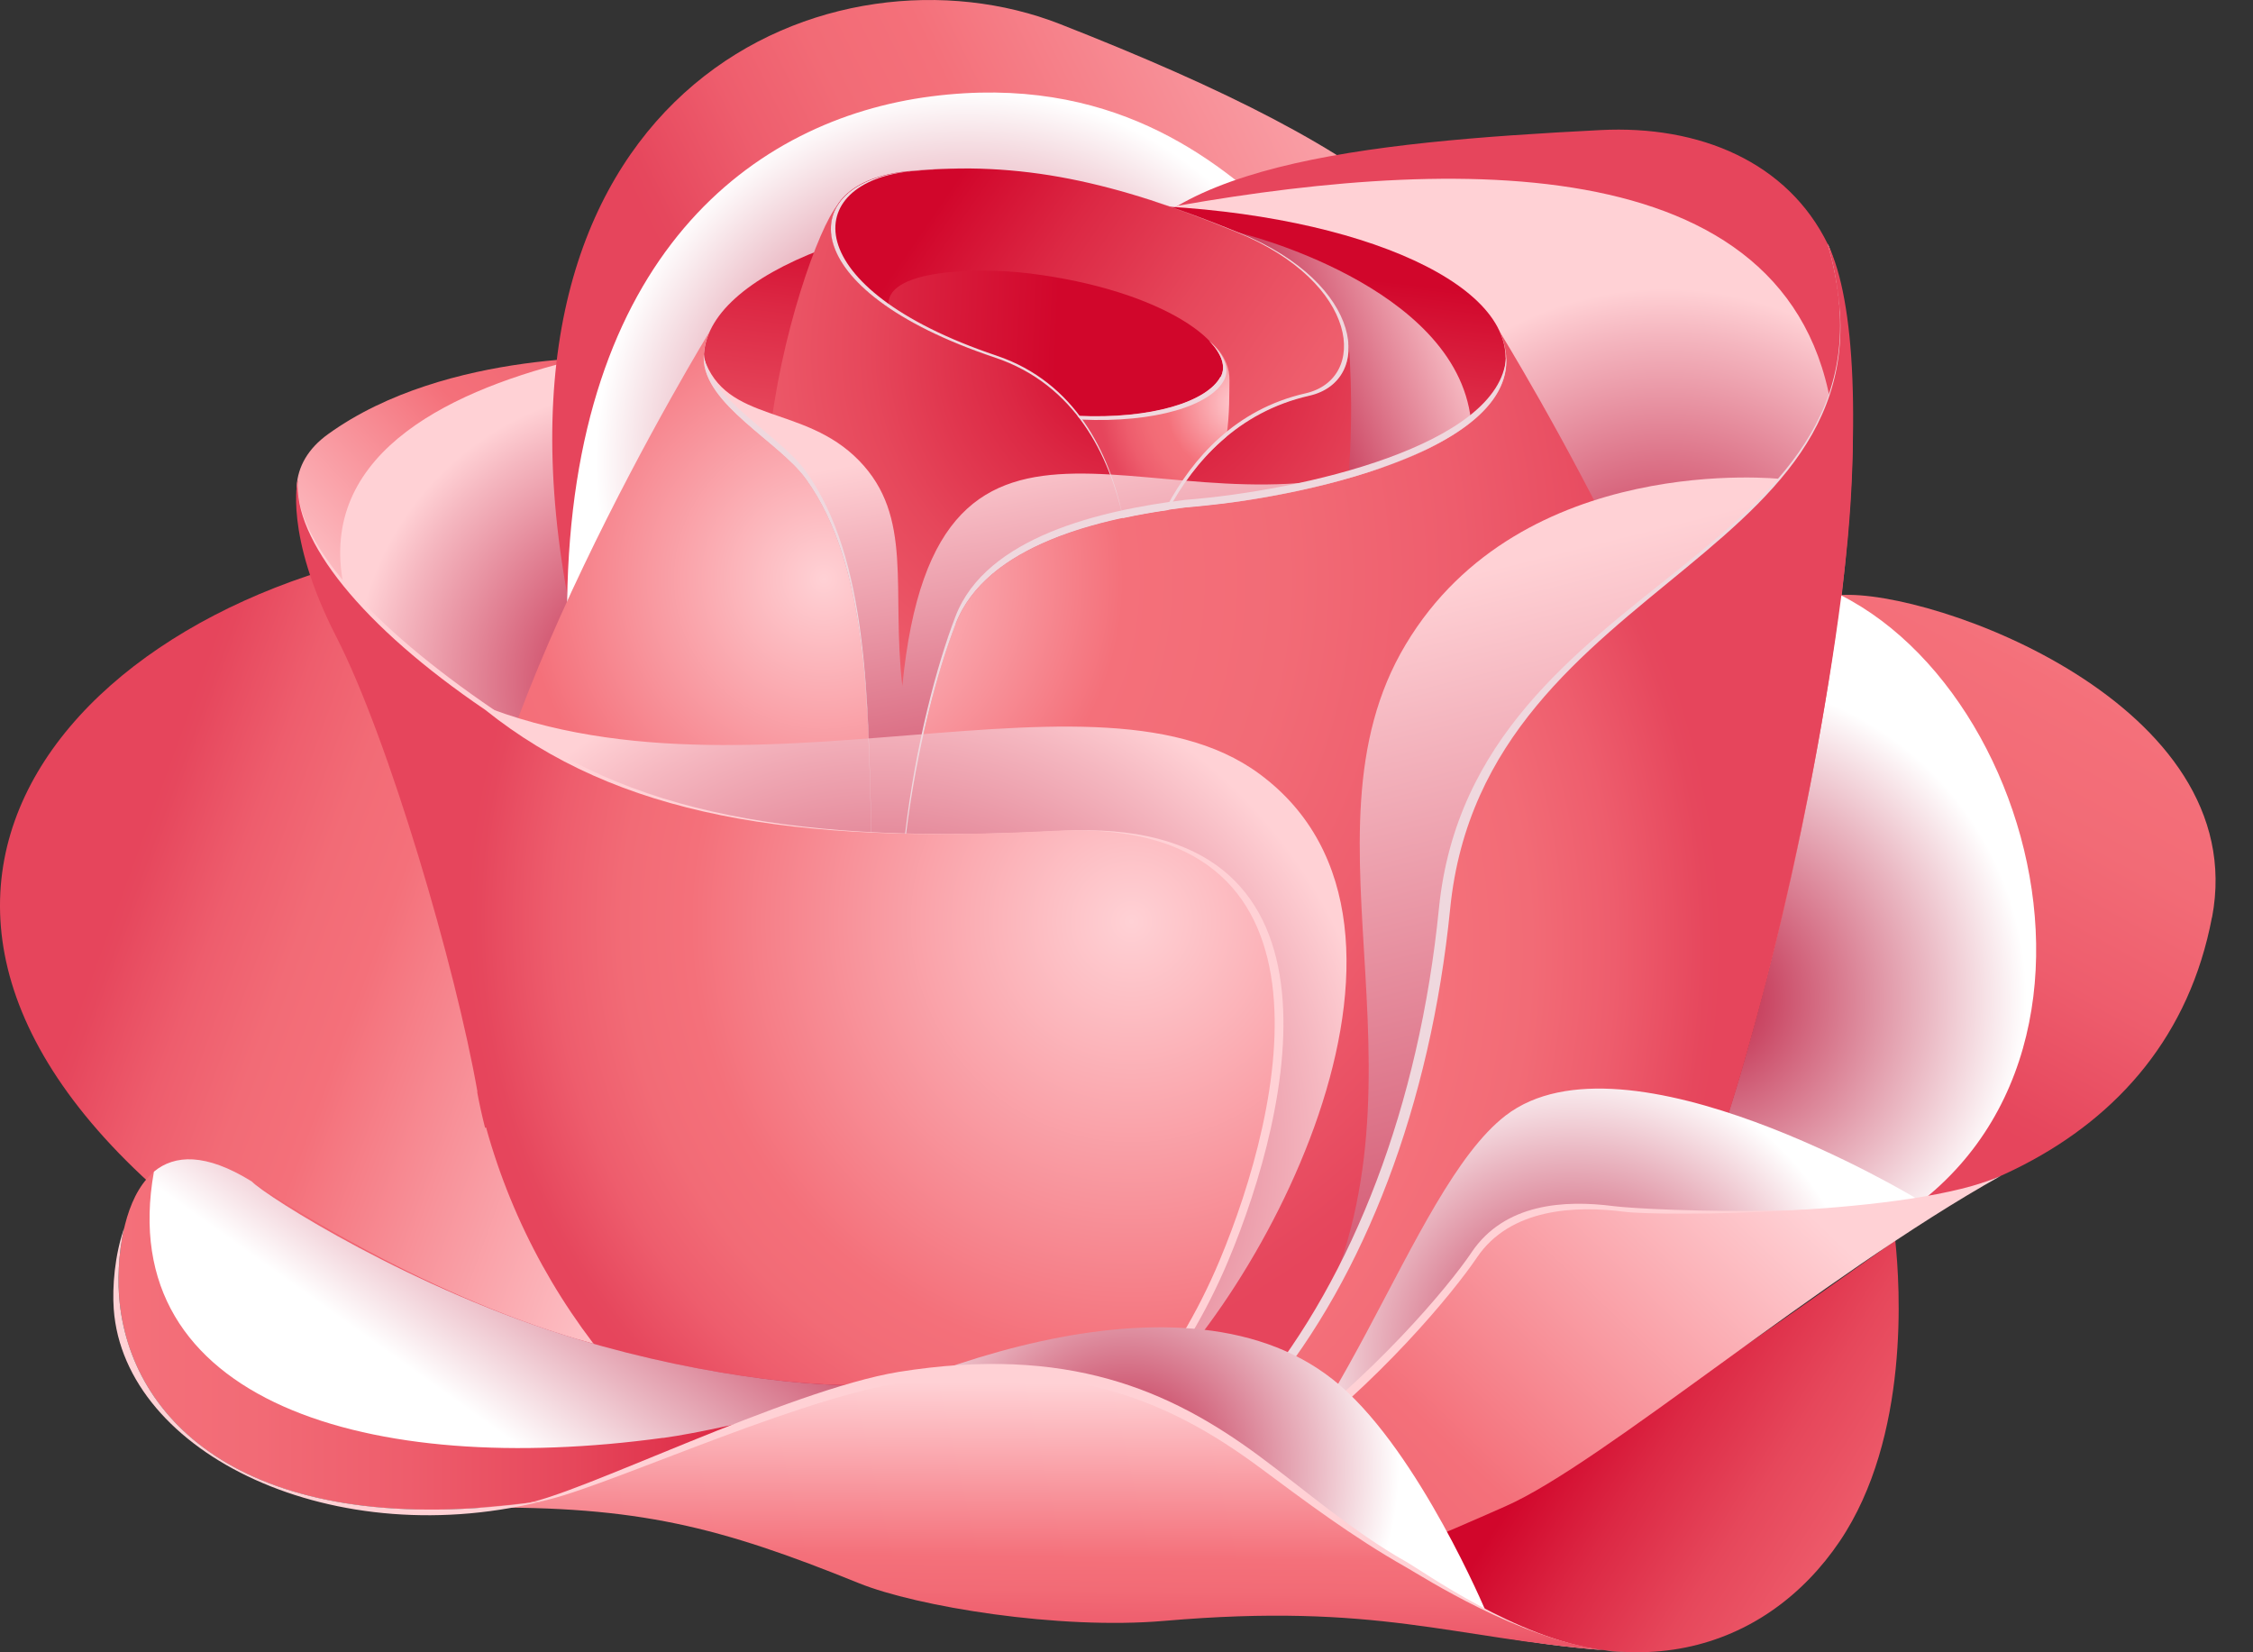 <svg width="60" height="44" viewBox="0 0 60 44" fill="none" xmlns="http://www.w3.org/2000/svg">
<rect x="0" y="0" width="60" height="44" fill="#333333" stroke="none"/>
<path d="M10.933 14.628C10.011 17.776 11.748 26.32 13.596 28.906C19.537 37.228 25.33 36.057 27.782 36.652C26.73 36.6 15.015 39.02 7.455 34.139C-5.875 25.54 0.792 16.497 10.933 14.628Z" fill="url(#paint0_linear_5_334)"/>
<path d="M8.737 11.561C11.907 9.273 16.789 9.524 16.789 9.524L18.43 9.621C17.445 11.317 15.145 15.448 13.689 19.421C8.592 16.091 6.614 13.091 8.737 11.561Z" fill="url(#paint1_linear_5_334)"/>
<path style="mix-blend-mode:multiply" d="M21.019 8.819C21.019 8.819 5.796 9.148 9.7 17.163C13.341 24.638 17.915 24.394 17.589 23.012C17.263 21.634 18.204 10.822 21.019 8.819Z" fill="url(#paint2_radial_5_334)"/>
<path d="M40.85 12.355C40.857 6.975 37.053 4.103 28.231 0.641C22.241 -1.709 12.607 2.189 15.115 15.88C17.622 29.572 40.843 19.579 40.85 12.355Z" fill="url(#paint3_linear_5_334)"/>
<path style="mix-blend-mode:multiply" d="M34.15 5.874C32.368 4.207 29.564 1.956 24.805 2.566C20.045 3.176 15.226 6.827 15.104 16.017C14.982 25.207 42.709 13.874 34.15 5.877V5.874Z" fill="url(#paint4_radial_5_334)"/>
<path d="M29.457 7.684C30.46 4.384 36.272 3.789 42.617 3.464C45.276 3.327 47.61 4.325 48.676 6.502C50.154 9.521 49.262 20.178 45.439 31.386C38.561 46.485 36.824 27.114 35.983 23.097C35.142 19.095 28.242 11.682 29.46 7.681L29.457 7.684Z" fill="url(#paint5_radial_5_334)"/>
<path style="mix-blend-mode:multiply" d="M29.457 7.684C29.742 6.749 30.412 6.032 31.372 5.478C39.079 4.122 48.406 3.945 48.876 11.779C49.147 16.257 45.791 27.103 45.791 27.103C45.791 27.103 31.179 11.805 29.323 8.985C29.297 8.523 29.334 8.087 29.457 7.688V7.684Z" fill="url(#paint6_radial_5_334)"/>
<path d="M40.094 9.524C40.094 7.274 35.316 5.452 29.42 5.452C23.523 5.452 18.745 7.278 18.745 9.524C18.745 10.766 20.764 11.764 21.471 12.754C24.401 16.852 22.123 25.374 24.401 29.187C23.264 24.805 24.482 19.125 25.456 16.608C26.275 14.498 29.327 13.793 31.56 13.515C36.175 13.157 40.098 11.586 40.098 9.524H40.094Z" fill="url(#paint7_linear_5_334)"/>
<path style="mix-blend-mode:multiply" d="M33.009 6.199C33.009 6.199 38.761 7.588 39.172 11.18C37.398 12.703 33.924 13.334 31.553 13.519C30.257 13.678 28.683 13.988 27.434 14.628C26.619 10.518 26.856 5.559 33.009 6.199Z" fill="url(#paint8_linear_5_334)"/>
<path d="M26.49 9.517C28.649 10.241 29.546 12.155 29.905 13.793C30.316 13.704 30.72 13.634 31.108 13.578C31.801 12.289 32.961 10.966 34.868 10.533C36.568 10.149 36.353 7.562 33.005 6.199C29.66 4.835 27.205 4.273 24.19 4.558C21.178 4.843 21.056 7.703 26.482 9.517H26.49Z" fill="url(#paint9_linear_5_334)"/>
<path d="M31.112 13.578C31.805 12.289 32.964 10.966 34.872 10.533C35.583 10.371 35.957 9.824 35.909 9.144H35.916C35.916 9.144 36.068 10.736 35.909 12.758C33.827 13.368 30.872 13.611 31.116 13.575L31.112 13.578Z" fill="url(#paint10_radial_5_334)"/>
<path d="M22.312 5.452C21.641 6.509 22.738 8.264 26.49 9.517C28.649 10.241 29.546 12.155 29.905 13.793C30.149 13.733 26.342 14.31 25.453 16.608C24.475 19.125 23.256 24.805 24.397 29.187C22.119 25.374 24.397 16.852 21.467 12.754C21.238 12.433 20.871 12.111 20.482 11.782C20.763 8.959 21.808 6.029 22.312 5.452Z" fill="url(#paint11_radial_5_334)"/>
<path d="M27.386 7.278C26.075 7.119 23.482 7.156 23.671 8.194C24.356 8.66 25.286 9.114 26.493 9.517C27.46 9.842 28.175 10.404 28.701 11.076C30.683 11.169 32.153 10.7 32.512 10.038C32.961 9.218 31.009 7.721 27.39 7.278H27.386Z" fill="url(#paint12_linear_5_334)"/>
<path d="M28.697 11.076C30.679 11.169 32.149 10.7 32.509 10.038C32.653 9.772 32.546 9.432 32.205 9.081C32.205 9.081 32.757 9.465 32.742 10.134C32.735 10.397 32.753 11.047 32.66 11.631C31.983 12.196 31.483 12.891 31.112 13.578C30.723 13.634 30.316 13.704 29.909 13.793C29.42 11.745 28.671 11.04 28.697 11.076Z" fill="url(#paint13_radial_5_334)"/>
<path d="M32.509 10.038C32.653 9.772 32.546 9.432 32.205 9.081C32.205 9.081 32.853 9.617 32.605 10.108C32.26 10.796 30.771 11.265 28.782 11.173C28.72 11.099 28.686 11.065 28.69 11.073C30.672 11.165 32.142 10.696 32.501 10.034L32.509 10.038Z" fill="#EFD8DE"/>
<g style="mix-blend-mode:multiply">
<path d="M37.924 11.986C37.924 11.986 37.916 11.993 37.909 11.997C37.916 11.989 37.924 11.986 37.924 11.986Z" fill="url(#paint14_linear_5_334)"/>
<path d="M18.741 9.524C19.326 11.291 21.408 10.759 22.875 12.263C24.338 13.763 23.73 15.67 24.03 18.268C24.945 8.893 31.023 14.535 37.124 12.344C35.298 13.068 32.968 13.401 32.723 13.401C31.638 13.534 26.553 13.778 25.453 16.612C24.775 18.36 23.979 21.641 23.938 24.949C23.723 24.908 23.515 24.86 23.319 24.797C23.012 20.714 23.53 15.64 21.467 12.758C20.76 11.768 18.741 10.77 18.741 9.528V9.524Z" fill="url(#paint15_linear_5_334)"/>
</g>
<path d="M39.931 8.819C41.268 11.738 35.094 13.242 31.557 13.515C29.327 13.793 26.275 14.495 25.453 16.608C24.475 19.125 23.256 24.805 24.397 29.187C22.119 25.374 24.397 16.852 21.467 12.754C20.76 11.764 18.741 10.766 18.741 9.524C18.741 9.284 18.8 9.048 18.904 8.819C18.904 8.819 12.1 19.938 12.422 25.496C12.422 34.882 20.049 42.49 29.457 42.49C38.865 42.49 46.491 34.882 46.491 25.496C46.809 19.942 39.931 8.819 39.931 8.819Z" fill="url(#paint16_radial_5_334)"/>
<path d="M58.907 24.428C57.718 30.699 51.365 33.008 44.913 32.635C46.298 29.686 48.261 22.122 49.021 15.847C51.454 15.684 59.988 18.741 58.91 24.428H58.907Z" fill="url(#paint17_linear_5_334)"/>
<path style="mix-blend-mode:multiply" d="M33.542 20.61C28.912 17.192 18.741 22.284 11.326 18.064C12.7 21.553 13.689 28.208 16.489 34.457C18.46 38.551 22.515 39.438 24.927 39.257C27.612 39.054 28.534 38.799 29.912 37.731C33.401 35.029 39.079 24.697 33.542 20.61Z" fill="url(#paint18_radial_5_334)"/>
<path style="mix-blend-mode:multiply" d="M49.017 15.847C55.08 18.914 57.466 31.512 47.139 33.817C44.769 34.534 44.113 34.154 44.909 32.635C46.295 29.686 48.258 22.122 49.017 15.847Z" fill="url(#paint19_radial_5_334)"/>
<path d="M50.473 33.034C50.602 34.246 50.865 38.27 48.995 41.042C47.05 43.924 43.354 45.195 38.961 42.564C38.324 42.184 37.646 41.792 36.942 41.408C39.691 40.62 45.232 36.744 50.473 33.034Z" fill="url(#paint20_linear_5_334)"/>
<path style="mix-blend-mode:multiply" d="M47.421 12.754C47.421 12.754 40.524 12 37.435 17.163C34.342 22.321 38.583 29.136 34.675 35.894C30.768 42.653 51.491 27.473 47.424 12.754H47.421Z" fill="url(#paint21_linear_5_334)"/>
<path d="M48.673 6.502C51.125 14.945 39.224 15.141 38.32 24.195C37.272 34.678 31.29 42.354 23.686 41.592C28.501 43.377 32.512 42.158 32.512 42.158C37.576 41.145 41.828 37.897 44.187 33.489C44.491 32.894 44.754 32.347 44.946 31.874C46.38 28.356 48.113 21.017 48.798 15.367C49.487 9.717 48.836 6.705 48.673 6.498V6.502Z" fill="#EFD8DE"/>
<path d="M48.673 6.502C51.125 14.945 39.524 15.141 38.62 24.195C37.572 34.678 31.59 42.354 23.986 41.592C28.801 43.377 32.812 42.158 32.812 42.158C37.876 41.145 42.128 37.897 44.487 33.489C44.791 32.894 45.054 32.347 45.246 31.874C46.68 28.356 48.413 21.017 49.099 15.367C49.784 9.717 48.836 6.705 48.673 6.498V6.502Z" fill="url(#paint22_radial_5_334)"/>
<path style="mix-blend-mode:multiply" d="M51.006 31.899C51.006 31.899 43.287 27.244 40.094 29.708C37.505 31.707 35.62 39.172 31.709 41.441C40.639 40.757 51.006 31.899 51.006 31.899Z" fill="url(#paint23_radial_5_334)"/>
<path d="M39.187 33.352C40.072 32.04 41.661 31.951 42.969 32.118C43.906 32.239 50.547 32.528 52.869 31.471C48.076 34.146 42.368 38.828 39.798 39.959C36.301 41.496 32.135 43.492 24.041 41.526C31.083 43.078 37.965 35.17 39.191 33.348L39.187 33.352Z" fill="#FFD1D5"/>
<path d="M24.038 41.529C23.919 41.504 23.801 41.474 23.686 41.444C23.804 41.474 23.919 41.5 24.038 41.529Z" fill="#FFD1D5"/>
<path d="M54.529 30.658C54.529 30.658 54.529 30.658 54.525 30.658C54.525 30.658 54.521 30.658 54.517 30.662C54.517 30.662 54.525 30.658 54.529 30.654V30.658Z" fill="url(#paint24_linear_5_334)"/>
<path d="M39.331 33.489C40.217 32.173 41.961 32.099 43.265 32.269C44.202 32.391 50.965 32.365 53.291 31.308C48.498 33.984 42.665 38.983 40.094 40.111C36.598 41.648 32.431 43.643 24.338 41.677C31.379 43.229 38.105 35.307 39.331 33.489Z" fill="url(#paint25_linear_5_334)"/>
<path d="M24.338 41.677C24.219 41.651 24.101 41.622 23.986 41.592C24.104 41.622 24.219 41.648 24.338 41.677Z" fill="url(#paint26_linear_5_334)"/>
<path d="M12.941 29.073C12.993 29.361 13.063 29.686 13.152 30.033L13.178 30.022C14.607 35.196 18.426 39.383 23.378 41.319C25.305 42.073 30.342 39.227 32.712 33.566C34.386 29.568 36.25 21.704 28.279 22.125C21.323 22.491 16.674 21.723 13.156 18.903C9.889 16.686 7.792 14.384 7.929 12.762C7.929 12.762 7.785 14.217 9.189 16.956C10.592 19.694 12.374 25.791 12.948 29.073H12.941Z" fill="#FFD1D5"/>
<path d="M12.707 29.073C12.759 29.361 12.83 29.686 12.918 30.033L12.944 30.022C14.374 35.196 18.193 39.383 23.145 41.319C25.071 42.073 30.108 39.227 32.479 33.566C34.153 29.568 36.016 21.704 28.045 22.125C21.093 22.491 16.441 21.723 12.922 18.903C9.655 16.686 7.796 14.384 7.933 12.762C7.933 12.762 7.551 14.217 8.955 16.956C10.359 19.694 12.141 25.791 12.715 29.073H12.707Z" fill="url(#paint27_radial_5_334)"/>
<path style="mix-blend-mode:multiply" d="M39.568 42.908C39.568 42.908 37.82 38.743 35.694 36.899C31.612 33.359 23.56 36.707 20.382 38.677C29.716 41.411 39.565 42.908 39.565 42.908H39.568Z" fill="url(#paint28_radial_5_334)"/>
<path d="M15.419 35.672C18.834 36.689 22.282 37.062 24.034 36.814C21.115 37.254 15.715 39.8 14.333 39.992C6.777 41.042 3.544 37.989 3.188 34.701C3.018 33.112 3.473 29.283 6.914 31.6C7.185 31.781 11.03 34.375 15.422 35.676L15.419 35.672Z" fill="url(#paint29_linear_5_334)"/>
<path style="mix-blend-mode:multiply" d="M17.656 38.289C9.863 39.357 2.999 37.346 4.099 31.201C4.644 30.75 5.47 30.695 6.707 31.463C7.059 31.837 11.026 34.372 15.419 35.672C18.834 36.689 22.282 37.062 24.034 36.814C23.278 36.929 22.352 37.184 21.378 37.505C20.067 37.827 18.571 38.167 17.66 38.292L17.656 38.289Z" fill="url(#paint30_linear_5_334)"/>
<path d="M13.959 40.04C15.326 39.852 20.971 37.021 23.934 36.533C28.419 35.817 31.142 37.007 33.523 38.765C34.735 39.66 36.009 40.776 37.442 41.585C37.89 41.836 40.391 43.639 42.665 43.939C38.587 43.617 36.694 42.523 31.009 43.019C28.201 43.263 24.412 42.638 22.878 42.017C19.156 40.51 16.626 39.741 13.959 40.037V40.04Z" fill="#FFD1D5"/>
<path d="M14.33 39.989C15.689 39.8 20.945 37.332 23.893 36.837C23.908 36.837 23.919 36.833 23.934 36.829C28.419 36.112 31.142 37.302 33.523 39.061C34.735 39.959 36.009 40.923 37.442 41.733C37.891 41.988 40.468 43.651 42.743 43.946C38.665 43.625 36.694 42.671 31.009 43.163C28.201 43.407 24.412 42.782 22.878 42.161C19.156 40.654 16.993 40.103 12.73 40.148C12.722 40.148 12.715 40.148 12.707 40.148C13.226 40.114 13.763 40.059 14.33 39.981V39.989Z" fill="url(#paint31_linear_5_334)"/>
<path d="M42.743 43.954C42.957 43.968 43.18 43.987 43.406 43.998C43.187 43.998 42.965 43.983 42.743 43.954Z" fill="url(#paint32_linear_5_334)"/>
<path d="M3.311 32.683C3.144 33.396 3.129 34.172 3.188 34.697C3.544 37.989 6.777 41.038 14.333 39.989C14.419 39.977 14.522 39.955 14.641 39.926C8.926 41.437 3.307 38.717 3.029 34.859C2.988 34.276 3.051 33.422 3.314 32.679L3.311 32.683Z" fill="#FFD1D5"/>
<path d="M25.453 16.608C24.964 17.869 24.416 19.916 24.13 22.203C24.123 22.203 24.112 22.203 24.104 22.203C24.382 19.838 24.949 17.702 25.449 16.405C26.267 14.291 29.32 13.589 31.553 13.312C34.705 13.068 39.95 11.849 40.109 9.517C40.254 11.978 34.794 13.264 31.553 13.515C29.323 13.793 26.271 14.495 25.449 16.608H25.453Z" fill="#EFD8DE"/>
<path d="M23.204 22.174C23.115 18.715 23.104 15.045 21.467 12.758C20.76 11.768 18.741 10.77 18.741 9.528C18.741 9.499 18.741 9.465 18.745 9.436C18.86 10.626 20.778 11.594 21.463 12.555C23.134 14.89 23.112 18.659 23.208 22.177H23.201L23.204 22.174Z" fill="#EFD8DE"/>
<path d="M24.197 4.558C24.767 4.506 25.312 4.48 25.853 4.488C25.341 4.484 24.819 4.506 24.282 4.558C21.323 4.839 21.201 7.673 26.534 9.469C28.657 10.182 29.534 12.078 29.89 13.7C30.294 13.611 30.69 13.541 31.075 13.486C31.757 12.211 32.894 10.899 34.768 10.474C36.438 10.094 36.227 7.533 32.938 6.184C32.02 5.807 31.168 5.493 30.353 5.242C31.19 5.497 32.064 5.818 33.009 6.202C36.353 7.562 36.572 10.149 34.872 10.537C32.964 10.969 31.805 12.292 31.112 13.582C30.723 13.637 30.316 13.708 29.909 13.796C29.546 12.159 28.653 10.245 26.494 9.521C21.064 7.706 21.186 4.846 24.201 4.562L24.197 4.558Z" fill="#EFD8DE"/>
<defs>
<linearGradient id="paint0_linear_5_334" x1="3.288" y1="22.44" x2="20.299" y2="28.673" gradientUnits="userSpaceOnUse">
<stop offset="0.02" stop-color="#E6455C"/>
<stop offset="0.04" stop-color="#E6475D"/>
<stop offset="0.17" stop-color="#EE5D6D"/>
<stop offset="0.29" stop-color="#F26B76"/>
<stop offset="0.4" stop-color="#F4707A"/>
<stop offset="1" stop-color="#FFD1D5"/>
</linearGradient>
<linearGradient id="paint1_linear_5_334" x1="18.926" y1="8.154" x2="8.863" y2="17.755" gradientUnits="userSpaceOnUse">
<stop offset="0.02" stop-color="#E6455C"/>
<stop offset="0.04" stop-color="#E6475D"/>
<stop offset="0.2" stop-color="#EE5D6D"/>
<stop offset="0.35" stop-color="#F26B76"/>
<stop offset="0.48" stop-color="#F4707A"/>
<stop offset="1" stop-color="#FFD1D5"/>
</linearGradient>
<radialGradient id="paint2_radial_5_334" cx="0" cy="0" r="1" gradientUnits="userSpaceOnUse" gradientTransform="translate(17.278 18.175) rotate(180) scale(8.112 8.093)">
<stop stop-color="#BF2245"/>
<stop offset="0.26" stop-color="#CE4C68"/>
<stop offset="0.84" stop-color="#F5B7C0"/>
<stop offset="0.97" stop-color="#FFD1D5"/>
</radialGradient>
<linearGradient id="paint3_linear_5_334" x1="20.474" y1="13.77" x2="44.413" y2="1.964" gradientUnits="userSpaceOnUse">
<stop offset="0.02" stop-color="#E6455C"/>
<stop offset="0.04" stop-color="#E6475D"/>
<stop offset="0.15" stop-color="#EE5D6D"/>
<stop offset="0.25" stop-color="#F26B76"/>
<stop offset="0.35" stop-color="#F4707A"/>
<stop offset="1" stop-color="#FFD1D5"/>
</linearGradient>
<radialGradient id="paint4_radial_5_334" cx="0" cy="0" r="1" gradientUnits="userSpaceOnUse" gradientTransform="translate(25.764 12.303) rotate(180) scale(10.241 10.217)">
<stop stop-color="#BF2245"/>
<stop offset="0.21" stop-color="#CB4C68"/>
<stop offset="0.67" stop-color="#EAB7C2"/>
<stop offset="0.97" stop-color="white"/>
</radialGradient>
<radialGradient id="paint5_radial_5_334" cx="0" cy="0" r="1" gradientUnits="userSpaceOnUse" gradientTransform="translate(39.328 20.256) scale(13.856 13.824)">
<stop stop-color="#FFD1D5"/>
<stop offset="0.52" stop-color="#F4707A"/>
<stop offset="0.65" stop-color="#F26B76"/>
<stop offset="0.8" stop-color="#EE5D6D"/>
<stop offset="0.96" stop-color="#E6475D"/>
<stop offset="0.98" stop-color="#E6455C"/>
</radialGradient>
<radialGradient id="paint6_radial_5_334" cx="0" cy="0" r="1" gradientUnits="userSpaceOnUse" gradientTransform="translate(44.346 16.605) rotate(180) scale(9.201 9.179)">
<stop stop-color="#BF2245"/>
<stop offset="0.26" stop-color="#CE4C68"/>
<stop offset="0.84" stop-color="#F5B7C0"/>
<stop offset="0.97" stop-color="#FFD1D5"/>
</radialGradient>
<linearGradient id="paint7_linear_5_334" x1="29.801" y1="6.354" x2="28.16" y2="20.046" gradientUnits="userSpaceOnUse">
<stop offset="0.02" stop-color="#D1062B"/>
<stop offset="0.21" stop-color="#DC2844"/>
<stop offset="0.42" stop-color="#E6475B"/>
<stop offset="0.63" stop-color="#EE5D6C"/>
<stop offset="0.83" stop-color="#F26B76"/>
<stop offset="1" stop-color="#F4707A"/>
</linearGradient>
<linearGradient id="paint8_linear_5_334" x1="33.172" y1="9.539" x2="38.902" y2="7.339" gradientUnits="userSpaceOnUse">
<stop stop-color="#BF2245"/>
<stop offset="0.26" stop-color="#CE4C68"/>
<stop offset="0.84" stop-color="#F5B7C0"/>
<stop offset="0.97" stop-color="#FFD1D5"/>
</linearGradient>
<linearGradient id="paint9_linear_5_334" x1="24.704" y1="5.279" x2="39.017" y2="15.106" gradientUnits="userSpaceOnUse">
<stop offset="0.02" stop-color="#D1062B"/>
<stop offset="0.21" stop-color="#DC2844"/>
<stop offset="0.42" stop-color="#E6475B"/>
<stop offset="0.63" stop-color="#EE5D6C"/>
<stop offset="0.83" stop-color="#F26B76"/>
<stop offset="1" stop-color="#F4707A"/>
</linearGradient>
<radialGradient id="paint10_radial_5_334" cx="0" cy="0" r="1" gradientUnits="userSpaceOnUse" gradientTransform="translate(30.253 9.347) rotate(180) scale(17.009 16.969)">
<stop offset="0.02" stop-color="#D1062B"/>
<stop offset="0.21" stop-color="#DC2844"/>
<stop offset="0.42" stop-color="#E6475B"/>
<stop offset="0.63" stop-color="#EE5D6C"/>
<stop offset="0.83" stop-color="#F26B76"/>
<stop offset="1" stop-color="#F4707A"/>
</radialGradient>
<radialGradient id="paint11_radial_5_334" cx="0" cy="0" r="1" gradientUnits="userSpaceOnUse" gradientTransform="translate(30.268 9.347) rotate(180) scale(16.997 16.958)">
<stop offset="0.02" stop-color="#D1062B"/>
<stop offset="0.21" stop-color="#DC2844"/>
<stop offset="0.42" stop-color="#E6475B"/>
<stop offset="0.63" stop-color="#EE5D6C"/>
<stop offset="0.83" stop-color="#F26B76"/>
<stop offset="1" stop-color="#F4707A"/>
</radialGradient>
<linearGradient id="paint12_linear_5_334" x1="28.671" y1="9.188" x2="3.326" y2="8.123" gradientUnits="userSpaceOnUse">
<stop offset="0.02" stop-color="#D1062B"/>
<stop offset="0.21" stop-color="#DC2844"/>
<stop offset="0.42" stop-color="#E6475B"/>
<stop offset="0.63" stop-color="#EE5D6C"/>
<stop offset="0.83" stop-color="#F26B76"/>
<stop offset="1" stop-color="#F4707A"/>
</linearGradient>
<radialGradient id="paint13_radial_5_334" cx="0" cy="0" r="1" gradientUnits="userSpaceOnUse" gradientTransform="translate(33.031 10.729) rotate(-180) scale(3.841 3.832)">
<stop stop-color="#FFD1D5"/>
<stop offset="0.52" stop-color="#F4707A"/>
<stop offset="0.65" stop-color="#F26B76"/>
<stop offset="0.8" stop-color="#EE5D6D"/>
<stop offset="0.96" stop-color="#E6475D"/>
<stop offset="0.98" stop-color="#E6455C"/>
</radialGradient>
<linearGradient id="paint14_linear_5_334" x1="40.179" y1="24.521" x2="37.399" y2="9.049" gradientUnits="userSpaceOnUse">
<stop stop-color="#BF2245"/>
<stop offset="0.26" stop-color="#CE4C68"/>
<stop offset="0.84" stop-color="#F5B7C0"/>
<stop offset="0.97" stop-color="#FFD1D5"/>
</linearGradient>
<linearGradient id="paint15_linear_5_334" x1="30.497" y1="25.196" x2="27.946" y2="10.993" gradientUnits="userSpaceOnUse">
<stop stop-color="#BF2245"/>
<stop offset="0.26" stop-color="#CE4C68"/>
<stop offset="0.84" stop-color="#F5B7C0"/>
<stop offset="0.97" stop-color="#FFD1D5"/>
</linearGradient>
<radialGradient id="paint16_radial_5_334" cx="0" cy="0" r="1" gradientUnits="userSpaceOnUse" gradientTransform="translate(21.901 15.385) rotate(-180) scale(22.916 22.863)">
<stop stop-color="#FFD1D5"/>
<stop offset="0.35" stop-color="#F4707A"/>
<stop offset="0.54" stop-color="#F26B76"/>
<stop offset="0.74" stop-color="#EE5D6D"/>
<stop offset="0.95" stop-color="#E6475D"/>
<stop offset="0.98" stop-color="#E6455C"/>
</radialGradient>
<linearGradient id="paint17_linear_5_334" x1="49.495" y1="28.777" x2="63.597" y2="2.941" gradientUnits="userSpaceOnUse">
<stop offset="0.02" stop-color="#E6455C"/>
<stop offset="0.04" stop-color="#E6475D"/>
<stop offset="0.17" stop-color="#EE5D6D"/>
<stop offset="0.29" stop-color="#F26B76"/>
<stop offset="0.4" stop-color="#F4707A"/>
<stop offset="1" stop-color="#FFD1D5"/>
</linearGradient>
<radialGradient id="paint18_radial_5_334" cx="0" cy="0" r="1" gradientUnits="userSpaceOnUse" gradientTransform="translate(23.493 30.673) rotate(180) scale(13.912 13.88)">
<stop stop-color="#BF2245"/>
<stop offset="0.26" stop-color="#CE4C68"/>
<stop offset="0.84" stop-color="#F5B7C0"/>
<stop offset="0.97" stop-color="#FFD1D5"/>
</radialGradient>
<radialGradient id="paint19_radial_5_334" cx="0" cy="0" r="1" gradientUnits="userSpaceOnUse" gradientTransform="translate(45.417 26.601) rotate(180) scale(8.556 8.536)">
<stop stop-color="#BF2245"/>
<stop offset="0.21" stop-color="#CB4C68"/>
<stop offset="0.69" stop-color="#EAB7C2"/>
<stop offset="1" stop-color="white"/>
</radialGradient>
<linearGradient id="paint20_linear_5_334" x1="42.224" y1="36.297" x2="53.861" y2="43.564" gradientUnits="userSpaceOnUse">
<stop offset="0.02" stop-color="#D1062B"/>
<stop offset="0.21" stop-color="#DC2844"/>
<stop offset="0.42" stop-color="#E6475B"/>
<stop offset="0.63" stop-color="#EE5D6C"/>
<stop offset="0.83" stop-color="#F26B76"/>
<stop offset="1" stop-color="#F4707A"/>
</linearGradient>
<linearGradient id="paint21_linear_5_334" x1="44.887" y1="41.341" x2="38.246" y2="14.639" gradientUnits="userSpaceOnUse">
<stop stop-color="#BF2245"/>
<stop offset="0.26" stop-color="#CE4C68"/>
<stop offset="0.84" stop-color="#F5B7C0"/>
<stop offset="0.97" stop-color="#FFD1D5"/>
</linearGradient>
<radialGradient id="paint22_radial_5_334" cx="0" cy="0" r="1" gradientUnits="userSpaceOnUse" gradientTransform="translate(24.112 25.259) scale(22.238 22.187)">
<stop stop-color="#FFD1D5"/>
<stop offset="0.65" stop-color="#F4707A"/>
<stop offset="0.75" stop-color="#F26B76"/>
<stop offset="0.85" stop-color="#EE5D6D"/>
<stop offset="0.96" stop-color="#E6475D"/>
<stop offset="0.98" stop-color="#E6455C"/>
</radialGradient>
<radialGradient id="paint23_radial_5_334" cx="0" cy="0" r="1" gradientUnits="userSpaceOnUse" gradientTransform="translate(41.876 36.101) rotate(180) scale(8.101 8.082)">
<stop stop-color="#BF2245"/>
<stop offset="0.21" stop-color="#CB4C68"/>
<stop offset="0.67" stop-color="#EAB7C2"/>
<stop offset="0.97" stop-color="white"/>
</radialGradient>
<linearGradient id="paint24_linear_5_334" x1="38.017" y1="47.756" x2="50.679" y2="34.587" gradientUnits="userSpaceOnUse">
<stop offset="0.02" stop-color="#E6455C"/>
<stop offset="0.04" stop-color="#E6475D"/>
<stop offset="0.17" stop-color="#EE5D6D"/>
<stop offset="0.29" stop-color="#F26B76"/>
<stop offset="0.4" stop-color="#F4707A"/>
<stop offset="1" stop-color="#FFD1D5"/>
</linearGradient>
<linearGradient id="paint25_linear_5_334" x1="32.557" y1="42.974" x2="45.397" y2="29.616" gradientUnits="userSpaceOnUse">
<stop offset="0.02" stop-color="#E6455C"/>
<stop offset="0.04" stop-color="#E6475D"/>
<stop offset="0.17" stop-color="#EE5D6D"/>
<stop offset="0.29" stop-color="#F26B76"/>
<stop offset="0.4" stop-color="#F4707A"/>
<stop offset="1" stop-color="#FFD1D5"/>
</linearGradient>
<linearGradient id="paint26_linear_5_334" x1="27.534" y1="38.145" x2="40.378" y2="24.782" gradientUnits="userSpaceOnUse">
<stop offset="0.02" stop-color="#E6455C"/>
<stop offset="0.04" stop-color="#E6475D"/>
<stop offset="0.17" stop-color="#EE5D6D"/>
<stop offset="0.29" stop-color="#F26B76"/>
<stop offset="0.4" stop-color="#F4707A"/>
<stop offset="1" stop-color="#FFD1D5"/>
</linearGradient>
<radialGradient id="paint27_radial_5_334" cx="0" cy="0" r="1" gradientUnits="userSpaceOnUse" gradientTransform="translate(30.164 24.538) scale(18.134 18.092)">
<stop stop-color="#FFD1D5"/>
<stop offset="0.65" stop-color="#F4707A"/>
<stop offset="0.75" stop-color="#F26B76"/>
<stop offset="0.85" stop-color="#EE5D6D"/>
<stop offset="0.96" stop-color="#E6475D"/>
<stop offset="0.98" stop-color="#E6455C"/>
</radialGradient>
<radialGradient id="paint28_radial_5_334" cx="0" cy="0" r="1" gradientUnits="userSpaceOnUse" gradientTransform="translate(29.979 39.128) rotate(180) scale(7.293 7.276)">
<stop stop-color="#BF2245"/>
<stop offset="0.21" stop-color="#CB4C68"/>
<stop offset="0.69" stop-color="#EAB7C2"/>
<stop offset="1" stop-color="white"/>
</radialGradient>
<linearGradient id="paint29_linear_5_334" x1="24.034" y1="35.536" x2="3.155" y2="35.536" gradientUnits="userSpaceOnUse">
<stop offset="0.02" stop-color="#D1062B"/>
<stop offset="0.21" stop-color="#DC2844"/>
<stop offset="0.42" stop-color="#E6475B"/>
<stop offset="0.63" stop-color="#EE5D6C"/>
<stop offset="0.83" stop-color="#F26B76"/>
<stop offset="1" stop-color="#F4707A"/>
</linearGradient>
<linearGradient id="paint30_linear_5_334" x1="17.215" y1="29.623" x2="11.861" y2="37.114" gradientUnits="userSpaceOnUse">
<stop stop-color="#BF2245"/>
<stop offset="0.21" stop-color="#CB4C68"/>
<stop offset="0.69" stop-color="#EAB7C2"/>
<stop offset="1" stop-color="white"/>
</linearGradient>
<linearGradient id="paint31_linear_5_334" x1="27.701" y1="44.574" x2="27.782" y2="36.833" gradientUnits="userSpaceOnUse">
<stop offset="0.02" stop-color="#E6455C"/>
<stop offset="0.04" stop-color="#E6475D"/>
<stop offset="0.17" stop-color="#EE5D6D"/>
<stop offset="0.29" stop-color="#F26B76"/>
<stop offset="0.4" stop-color="#F4707A"/>
<stop offset="1" stop-color="#FFD1D5"/>
</linearGradient>
<linearGradient id="paint32_linear_5_334" x1="43.076" y1="43.998" x2="43.076" y2="43.957" gradientUnits="userSpaceOnUse">
<stop offset="0.02" stop-color="#E6455C"/>
<stop offset="0.04" stop-color="#E6475D"/>
<stop offset="0.17" stop-color="#EE5D6D"/>
<stop offset="0.29" stop-color="#F26B76"/>
<stop offset="0.4" stop-color="#F4707A"/>
<stop offset="1" stop-color="#FFD1D5"/>
</linearGradient>
</defs>
</svg>
